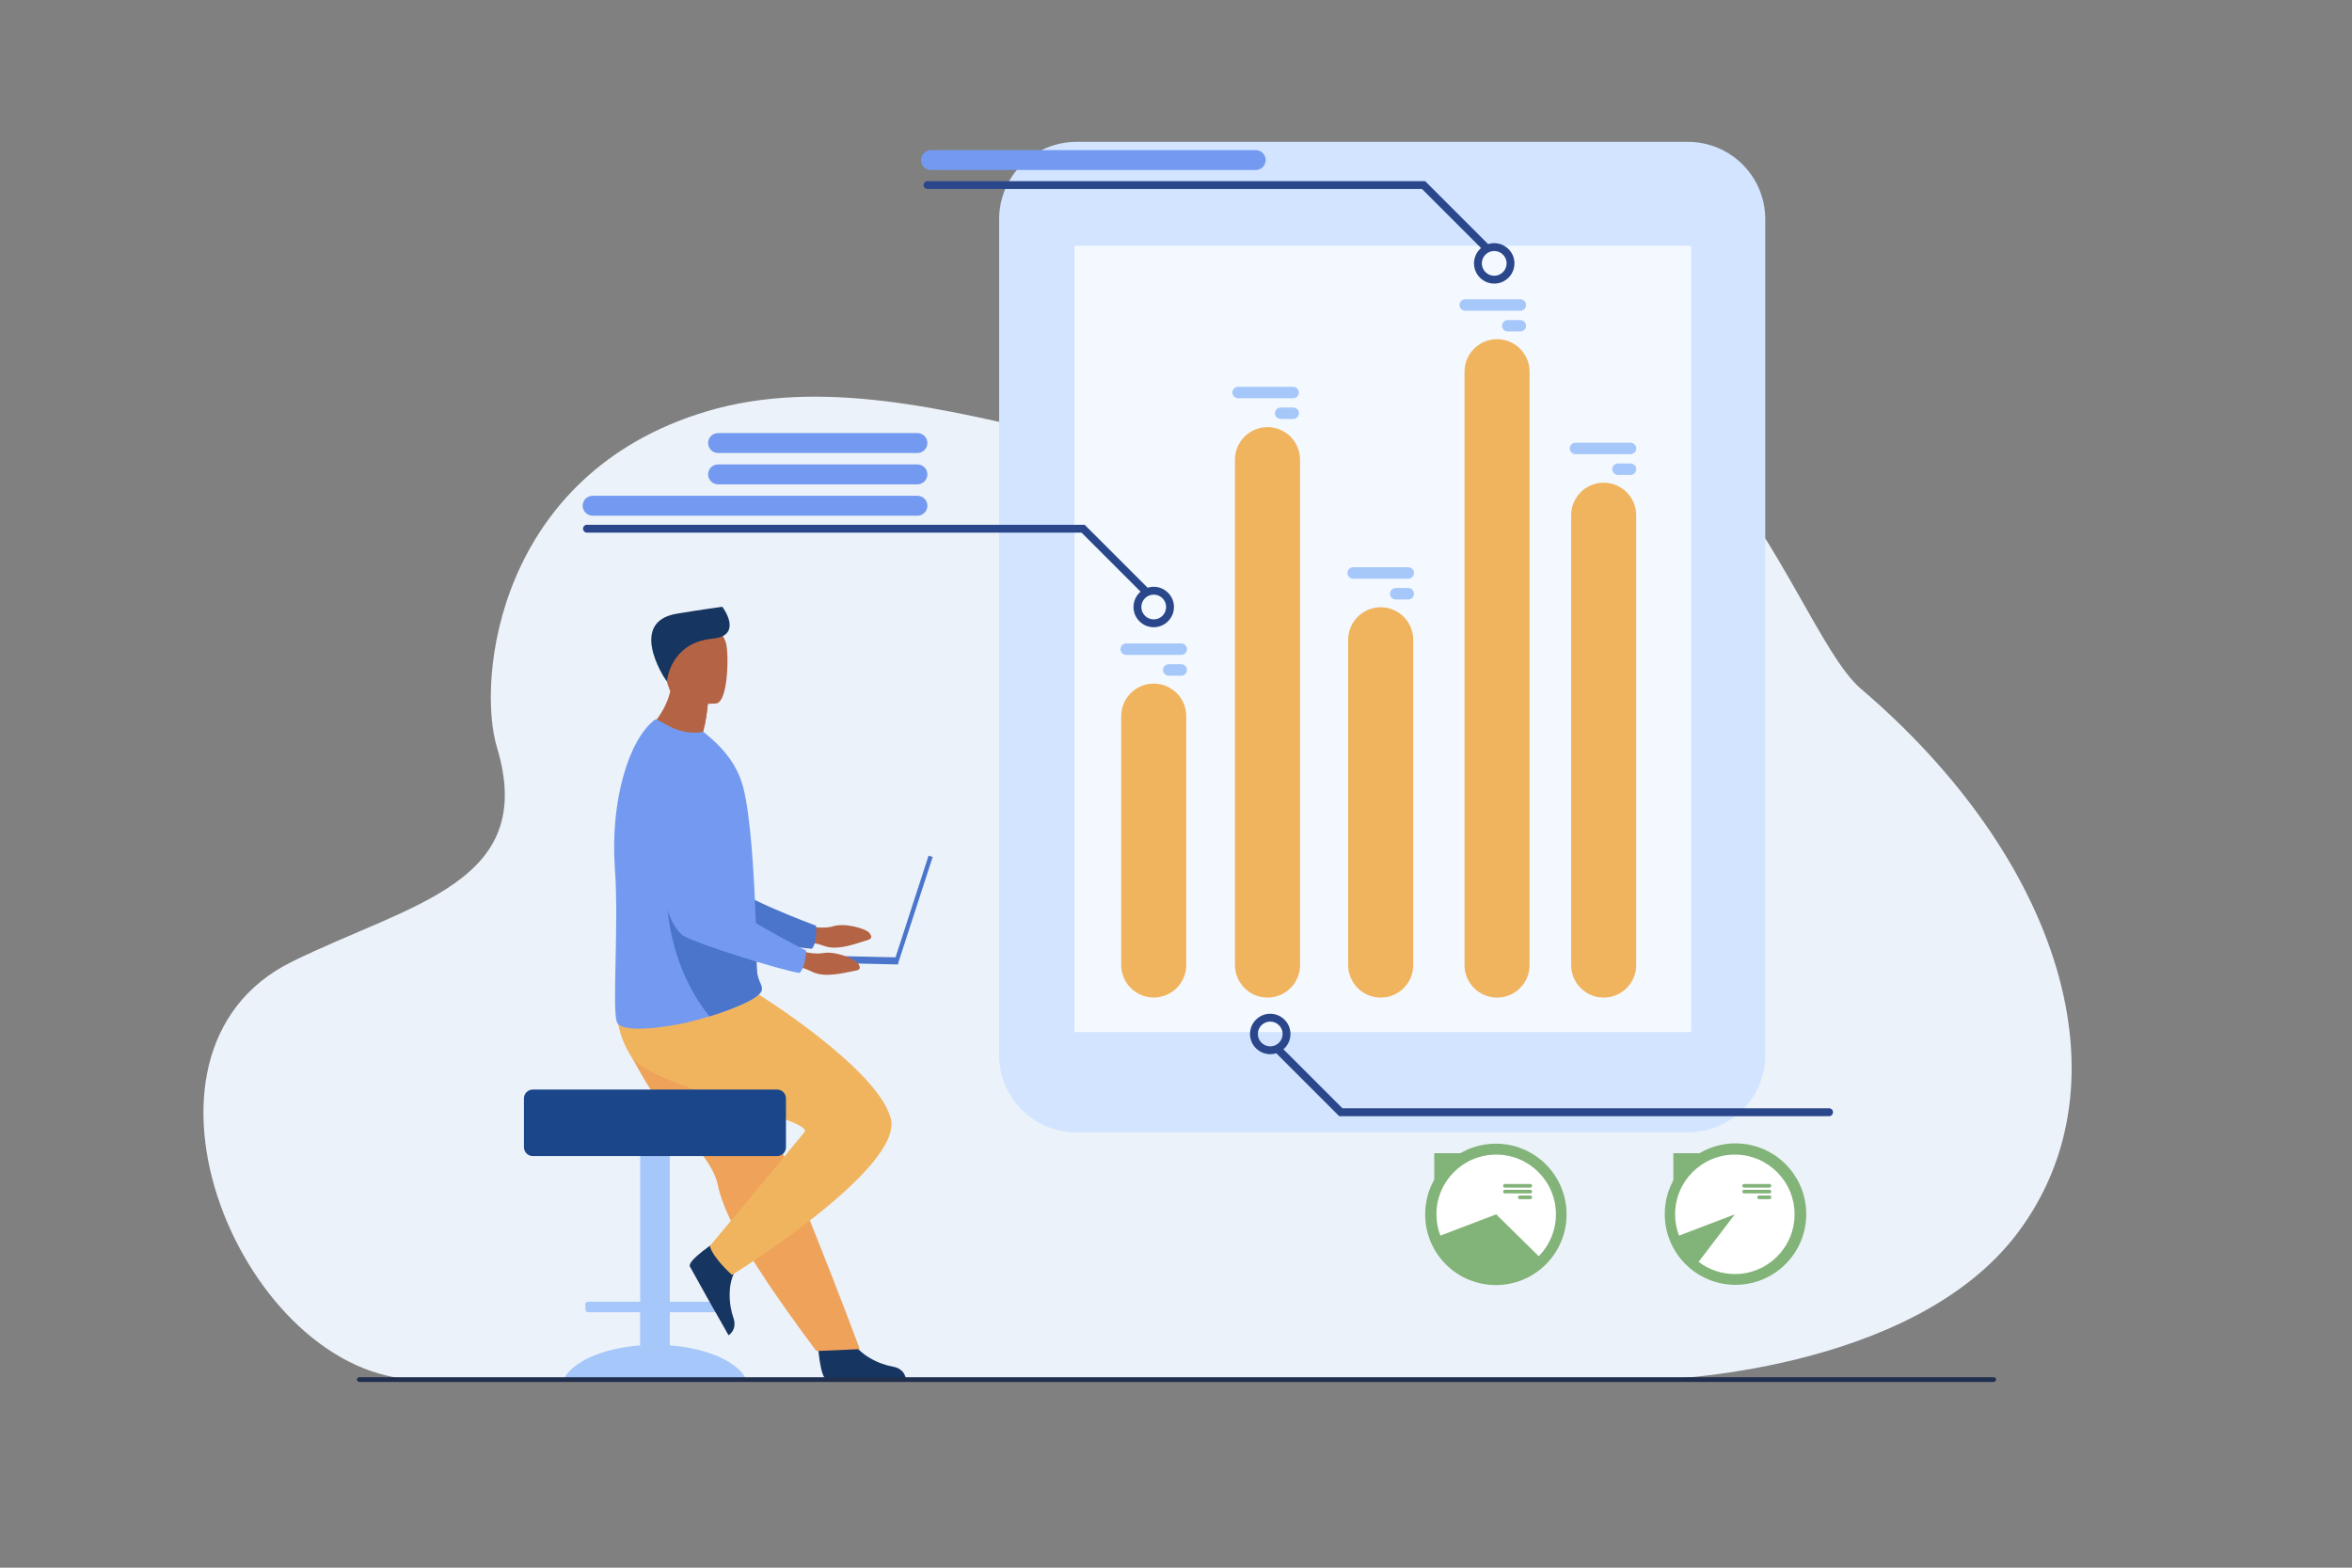 <svg enable-background="new 0 0 3000 2000" viewBox="0 0 3000 2000" xmlns="http://www.w3.org/2000/svg"><rect x="0" y="0" width="3000" height="2000" fill="#808080" stroke="none"/><path d="m2373.7 878.8c-97.9-83.5-215.8-586.9-620-324.7-208.8 135.5-560.9-116.3-852.3-29.3-267.6 79.9-293.4 343-267.5 428.7 52.3 173.2-110.5 199-261.5 273.4-236.9 116.7-61.3 531.3 162.5 533.2 223.8 2 1577.7 0 1577.7 0s325.5-7.4 460.7-186.9c145.4-193.1 53.2-478.8-199.6-694.4z" fill="#ebf2f9"/><path d="m1043.1 1713.6s2.8 45.7 11.7 46.4c1.2.1 44.9.1 44.9.1l55.8-.3s-.4-13.4-16.7-16.3c-16.3-2.8-43.6-14.3-53.5-35.8-10.4-22.8-42.2 5.9-42.2 5.9z" fill="#163560"/><path d="m1023 1180.1s24.3 6.2 39.7 1.6c15.4-4.7 42 3 46.3 8.6s2.7 7.9-4.9 9.8-34.7 13.5-52.5 6.8-41-6.9-41-6.9z" fill="#b46444"/><path d="m813 969.1s27.3 194 72.5 211.3c22.3 8.6 120.8 28 150 30 0 0 7.1-5.8 5.4-29.4 0 0-103.2-37.9-117.9-58.5-21.8-30.7 13.6-125.3-13.8-154.1-27.4-28.9-73.6-41.3-96.2.7z" fill="#4a75cb"/><path d="m816.5 1716.4v-42.3h-66.5c-1.8 0-3.3-1.5-3.3-3.3v-6.8c0-1.8 1.5-3.3 3.3-3.3h66.6v-240.7c0-6.8 5.5-12.3 12.3-12.3h13.1c6.8 0 12.3 5.5 12.3 12.3v240.7h66.6c1.8 0 3.3 1.5 3.3 3.3v6.8c0 1.8-1.5 3.3-3.3 3.3h-66.6v42.3c48.2 3.6 86.8 21 97.6 43.4h-233c10.9-22.4 49.5-39.8 97.6-43.4z" fill="#a6c7f9"/><path d="m822.2 1377.7c8 13.5 17.2 26.2 26.7 38.1 29.3 37 61.3 67.6 66.8 96.4 1.1 5.8 2.9 11.9 5.2 18.5s5.2 13.6 8.5 20.7c12.4 27 31.1 57.3 49.6 84.9 32.1 47.6 62.3 87.3 62.3 87.3l55.4-2.4c-2.2-5.6-26.4-71.3-58.7-151.6-13.1-32.6-27.1-67.3-40.5-100.7-1.8-4.5-3.6-8.9-5.4-13.3-4.1-10.2-8.2-20.3-12.1-30.1-30.4-75.4-54.5-135.5-54.5-135.5s-121.3-46-133.9-16.2c-10.4 24.6-1.9 48.6 30.6 103.9z" fill="#eea25a"/><path d="m914.8 1583s-38.5 24.8-34.8 32.8c.5 1.1 21.8 39.2 21.8 39.2l27.5 48.5s11.6-6.9 6.1-22.5-8.8-45 5.2-64.1c14.7-20.1-25.8-33.9-25.8-33.9z" fill="#163560"/><path d="m966.9 1268.2s152.3 94.8 169.3 158.6c17 63.7-202.5 199.7-202.5 199.7s-24.1-21.2-28.3-36.8c0 0 99.2-118.9 120.8-145.5 13.2-16.4-195.5-56.7-221-96.3-25.5-39.7-16.4-73-16.4-73z" fill="#f1b45e"/><path d="m679.6 1390h311.6c6.2 0 11.3 5.1 11.3 11.3v62.3c0 6.2-5.1 11.3-11.3 11.3h-311.6c-6.2 0-11.3-5.1-11.3-11.3v-62.3c0-6.2 5.1-11.3 11.3-11.3z" fill="#1c468a"/><path d="m896.5 935.8c15 9.3 23.2 21 23.2 21-36.5 9.4-96.9-24.4-96.9-24.4s23.5-15.8 32.2-50.4c.4-1.7.8-3.5 1.2-5.4 1.1-5.8 1.8-12.2 2-19l16.8 15 27.9 25s-.6 10.4-4.1 28.2c-.8 3.1-1.5 6.5-2.3 10z" fill="#b46444"/><path d="m784.3 1107.9c5.2 70.3-3.6 177.1 2.4 195.6 5.1 16 65.3 6.5 88.6 1.2 8.6-2 19-4.8 29.8-8.1 30-9.3 62.8-22.6 66.3-32.5.1-.4.3-.8.3-1.1.3-1.4.3-2.8-.1-4.1-1.2-5-5.7-10.5-6.2-22.9-.6-13.9-.5-30.3-1-47.9 0-2-.1-4.1-.3-6.1v-1.8c-.5-19.6-1.5-40.3-2.7-60.7-.8-12.9-1.6-25.6-2.6-37.8-2.6-31.5-6.2-59.5-10.8-77.2-7.6-28.8-24.5-47.7-39.8-61.5l-11.1-9.5c-12.4 2.7-27 .9-40.2-5.4-14.3-6.8-19.3-11.7-21.8-9.8-33.2 25.5-56.9 103.7-50.8 189.6z" fill="#739af0"/><path d="m904.9 1296.7c30-9.3 62.8-22.6 66.3-32.5.1-.4.3-.8.3-1.1 0-1.4 0-2.8-.1-4.1-1.2-5-5.7-10.5-6.2-22.9-.6-13.9-.5-30.3-1-47.9 0-2-.1-4.1-.3-6.1v-1.8l-113.5-51.5s-6.5 91.5 54.5 167.9z" fill="#4a75cb"/><path d="m902.8 897.6s-.6 10.4-4.1 28.2c-27.2-8.8-39.6-33.4-43.7-43.8-1.2-2.9-1.7-4.8-1.7-4.8s1.1-.2 2.9-.6c3.8-.8 11-2.3 18.7-4z" fill="#b46444"/><path d="m913.8 897.4s-59.8 6.7-63.4-30.5c-3.6-37.3-13.8-61.5 24.2-67.4s46.8 7.6 51.1 19.8c4.2 12 3.5 75.4-11.9 78.1z" fill="#b46444"/><path d="m850.6 869.4s3.8-49.5 58.2-54.6c37.3-3.5 16.5-35.6 12.5-40.7 0 0-28.6 3.9-57.8 8.8-61.4 10.1-18.9 78.8-12.9 86.5z" fill="#163560"/><path d="m1145.1 1230.38-5.231-1.7 44.527-137.054 5.23 1.7z" fill="#4a75cb"/><path d="m1145.212 1230.394-151.17-3.229.192-8.998 151.17 3.229z" fill="#4a75cb"/><path d="m1010.5 1209.9s23.5 8.9 39.3 6c15.9-2.9 41.4 7.6 45.1 13.7 3.6 6.1 1.8 8.1-6 9.2s-36 9.6-52.9 1-40-11.4-40-11.4z" fill="#b46444"/><path d="m825.1 977s5.7 195.8 48.7 218c21.2 11 117 41.2 145.8 46.3 0 0 7.7-5 8.6-28.6 0 0-98.4-49.1-110.7-71.2-18.3-32.9 27.3-123.1 3.2-154.7-24-31.6-68.5-49-95.6-9.8z" fill="#739af0"/><path d="m1373 1444.6h780c54.4 0 98.6-44.1 98.6-98.6v-1066.4c0-54.4-44.1-98.6-98.6-98.6h-780c-54.4 0-98.6 44.1-98.6 98.6v1066.4c0 54.5 44.1 98.6 98.6 98.6z" fill="#d2e4ff"/><path d="m1370.4 313.5h786.7v1003.2h-786.7z" fill="#f3f9ff" transform="matrix(-1 0 0 -1 3527.512 1630.216)"/><path d="m2045.5 1272.7c-22.9 0-41.5-18.6-41.5-41.5v-573.9c0-22.9 18.6-41.5 41.5-41.5s41.5 18.6 41.5 41.5v573.9c0 22.9-18.5 41.5-41.5 41.5zm-136 0c-22.9 0-41.5-18.6-41.5-41.5v-757c0-22.9 18.6-41.5 41.5-41.5s41.5 18.6 41.5 41.5v757c0 22.9-18.5 41.5-41.5 41.5zm-148.4 0c-22.9 0-41.5-18.6-41.5-41.5v-415c0-22.9 18.6-41.5 41.5-41.5s41.5 18.6 41.5 41.5v415c0 22.9-18.5 41.5-41.5 41.5zm-144.4 0c-22.9 0-41.5-18.6-41.5-41.5v-644.8c0-22.9 18.6-41.5 41.5-41.5s41.5 18.6 41.5 41.5v644.8c.1 22.9-18.5 41.5-41.5 41.5zm-103.6-359.1v317.5c0 22.9-18.6 41.5-41.5 41.5s-41.5-18.6-41.5-41.5v-317.5c0-22.9 18.6-41.5 41.5-41.5s41.5 18.6 41.5 41.5z" fill="#f1b45e"/><path d="m1579.2 493.5h70.3c4 0 7.3 3.3 7.3 7.3s-3.3 7.3-7.3 7.3h-70.3c-4 0-7.3-3.3-7.3-7.3s3.3-7.3 7.3-7.3zm54.3 26.4h16c4 0 7.3 3.3 7.3 7.3s-3.3 7.3-7.3 7.3h-16c-4 0-7.3-3.3-7.3-7.3s3.3-7.3 7.3-7.3zm235.4-138.1h70.3c4 0 7.3 3.3 7.3 7.3s-3.3 7.3-7.3 7.3h-70.3c-4 0-7.3-3.3-7.3-7.3s3.3-7.3 7.3-7.3zm54.3 26.5h16c4 0 7.3 3.3 7.3 7.3s-3.3 7.3-7.3 7.3h-16c-4 0-7.3-3.3-7.3-7.3s3.3-7.3 7.3-7.3zm86.3 156.5h70.3c4 0 7.3 3.3 7.3 7.3s-3.3 7.3-7.3 7.3h-70.3c-4 0-7.3-3.3-7.3-7.3s3.3-7.3 7.3-7.3zm54.3 26.5h16c4 0 7.3 3.3 7.3 7.3s-3.3 7.3-7.3 7.3h-16c-4 0-7.3-3.3-7.3-7.3 0-4.1 3.3-7.3 7.3-7.3zm-337.8 132.4h70.3c4 0 7.3 3.3 7.3 7.3s-3.3 7.3-7.3 7.3h-70.3c-4 0-7.3-3.3-7.3-7.3s3.3-7.3 7.3-7.3zm54.3 26.5h16c4 0 7.3 3.3 7.3 7.3s-3.3 7.3-7.3 7.3h-16c-4 0-7.3-3.3-7.3-7.3s3.3-7.3 7.3-7.3zm-343.9 70.7h70.3c4 0 7.3 3.3 7.3 7.3s-3.3 7.3-7.3 7.3h-70.3c-4 0-7.3-3.3-7.3-7.3.1-4 3.3-7.3 7.3-7.3zm54.3 26.5h16c4 0 7.3 3.3 7.3 7.3s-3.3 7.3-7.3 7.3h-16c-4 0-7.3-3.3-7.3-7.3.1-4.1 3.3-7.3 7.3-7.3z" fill="#a6c7f9"/><g fill="#2b478b"><path d="m1471.6 800.2c-14.2 0-25.8-11.6-25.8-25.8s11.6-25.8 25.8-25.8 25.8 11.6 25.8 25.8-11.6 25.8-25.8 25.8zm0-41.6c-8.7 0-15.8 7.1-15.8 15.8s7.1 15.8 15.8 15.8 15.8-7.1 15.8-15.8-7.1-15.8-15.8-15.8z"/><path d="m1460.6 758.6c-1.3 0-2.6-.5-3.5-1.5l-77.6-77.6h-630.8c-2.8 0-5-2.2-5-5s2.2-5 5-5h634.8l80.6 80.6c2 2 2 5.1 0 7.1-.9.9-2.2 1.4-3.5 1.4zm159.6 586.3c-14.2 0-25.8-11.6-25.8-25.8s11.6-25.8 25.8-25.8 25.8 11.6 25.8 25.8c0 14.3-11.6 25.8-25.8 25.8zm0-41.6c-8.7 0-15.8 7.1-15.8 15.8s7.1 15.8 15.8 15.8 15.8-7.1 15.8-15.8-7.1-15.8-15.8-15.8z"/><path d="m2333 1424h-624.8l-80.6-80.6c-2-2-2-5.1 0-7.1s5.1-2 7.1 0l77.6 77.6h620.7c2.8 0 5 2.2 5 5s-2.2 5.1-5 5.1zm-427.1-1062.2c-14.2 0-25.8-11.6-25.8-25.8s11.6-25.8 25.8-25.8 25.8 11.6 25.8 25.8-11.5 25.8-25.8 25.8zm0-41.6c-8.7 0-15.8 7.1-15.8 15.8s7.1 15.8 15.8 15.8 15.8-7.1 15.8-15.8-7.1-15.8-15.8-15.8z"/><path d="m1894.9 320.2c-1.3 0-2.6-.5-3.5-1.5l-77.6-77.6h-630.8c-2.8 0-5-2.2-5-5s2.2-5 5-5h634.8l80.6 80.6c2 2 2 5.1 0 7.1-.9.9-2.2 1.4-3.5 1.4z"/></g><path d="m1170.2 657.9h-414.3c-7 0-12.7-5.7-12.7-12.7s5.7-12.7 12.7-12.7h414.3c7 0 12.7 5.7 12.7 12.7s-5.7 12.7-12.7 12.7zm0-40h-254.3c-7 0-12.7-5.7-12.7-12.7s5.7-12.7 12.7-12.7h254.3c7 0 12.7 5.7 12.7 12.7s-5.7 12.7-12.7 12.7zm0-40h-254.3c-7 0-12.7-5.7-12.7-12.7s5.7-12.7 12.7-12.7h254.3c7 0 12.7 5.7 12.7 12.7s-5.7 12.7-12.7 12.7zm431.5-361h-414.3c-7 0-12.7-5.7-12.7-12.7s5.7-12.7 12.7-12.7h414.3c7 0 12.7 5.7 12.7 12.7-.1 7-5.7 12.7-12.7 12.7z" fill="#739af0"/><circle cx="1908.4" cy="1549.2" fill="#82b378" r="90.2" transform="matrix(.707 -.707 .707 .707 -536.527 1803.214)"/><path d="m1908.4 1473c42.1 0 76.2 34.1 76.2 76.2 0 20.8-8.4 39.7-21.9 53.5l-54.3-53.5-71.2 27.2c-3.2-8.4-5-17.6-5-27.2-.1-42.1 34.1-76.2 76.2-76.2z" fill="#fff"/><path d="m1919.5 1510.5h32.4c1.3 0 2.3 1 2.3 2.3s-1 2.3-2.3 2.3h-32.4c-1.3 0-2.3-1-2.3-2.3 0-1.2 1-2.3 2.3-2.3zm0 7.4h32.4c1.3 0 2.3 1 2.3 2.3s-1 2.3-2.3 2.3h-32.4c-1.3 0-2.3-1-2.3-2.3s1-2.3 2.3-2.3zm19 7.3h13.4c1.3 0 2.3 1 2.3 2.3s-1 2.3-2.3 2.3h-13.4c-1.3 0-2.3-1-2.3-2.3s1.1-2.3 2.3-2.3zm-109.1-18.3 35.7-35.7h-35.7z" fill="#82b378"/><circle cx="2212.9" cy="1549.2" fill="#82b378" r="90.2" transform="matrix(.05 -.999 .999 .05 555.355 3682.149)"/><path d="m2136.6 1549.2c0-42.1 34.1-76.2 76.2-76.2s76.2 34.1 76.2 76.2-34.1 76.2-76.2 76.2c-17.4 0-33.4-5.8-46.2-15.6l46.2-60.6-71.2 27.2c-3.2-8.5-5-17.6-5-27.2z" fill="#fff"/><path d="m2224.6 1510.5h32.4c1.3 0 2.3 1 2.3 2.3s-1 2.3-2.3 2.3h-32.4c-1.3 0-2.3-1-2.3-2.3 0-1.2 1-2.3 2.3-2.3zm0 7.4h32.4c1.3 0 2.3 1 2.3 2.3s-1 2.3-2.3 2.3h-32.4c-1.3 0-2.3-1-2.3-2.3s1-2.3 2.3-2.3zm19.1 7.3h13.4c1.3 0 2.3 1 2.3 2.3s-1 2.3-2.3 2.3h-13.4c-1.3 0-2.3-1-2.3-2.3s1-2.3 2.3-2.3zm-109.3-18.3 35.7-35.7h-35.7z" fill="#82b378"/><path d="m2543 1763h-2084.7c-1.6 0-3-1.3-3-3 0-1.6 1.3-3 3-3h2084.7c1.6 0 3 1.3 3 3-.1 1.7-1.4 3-3 3z" fill="#202f4e"/></svg>